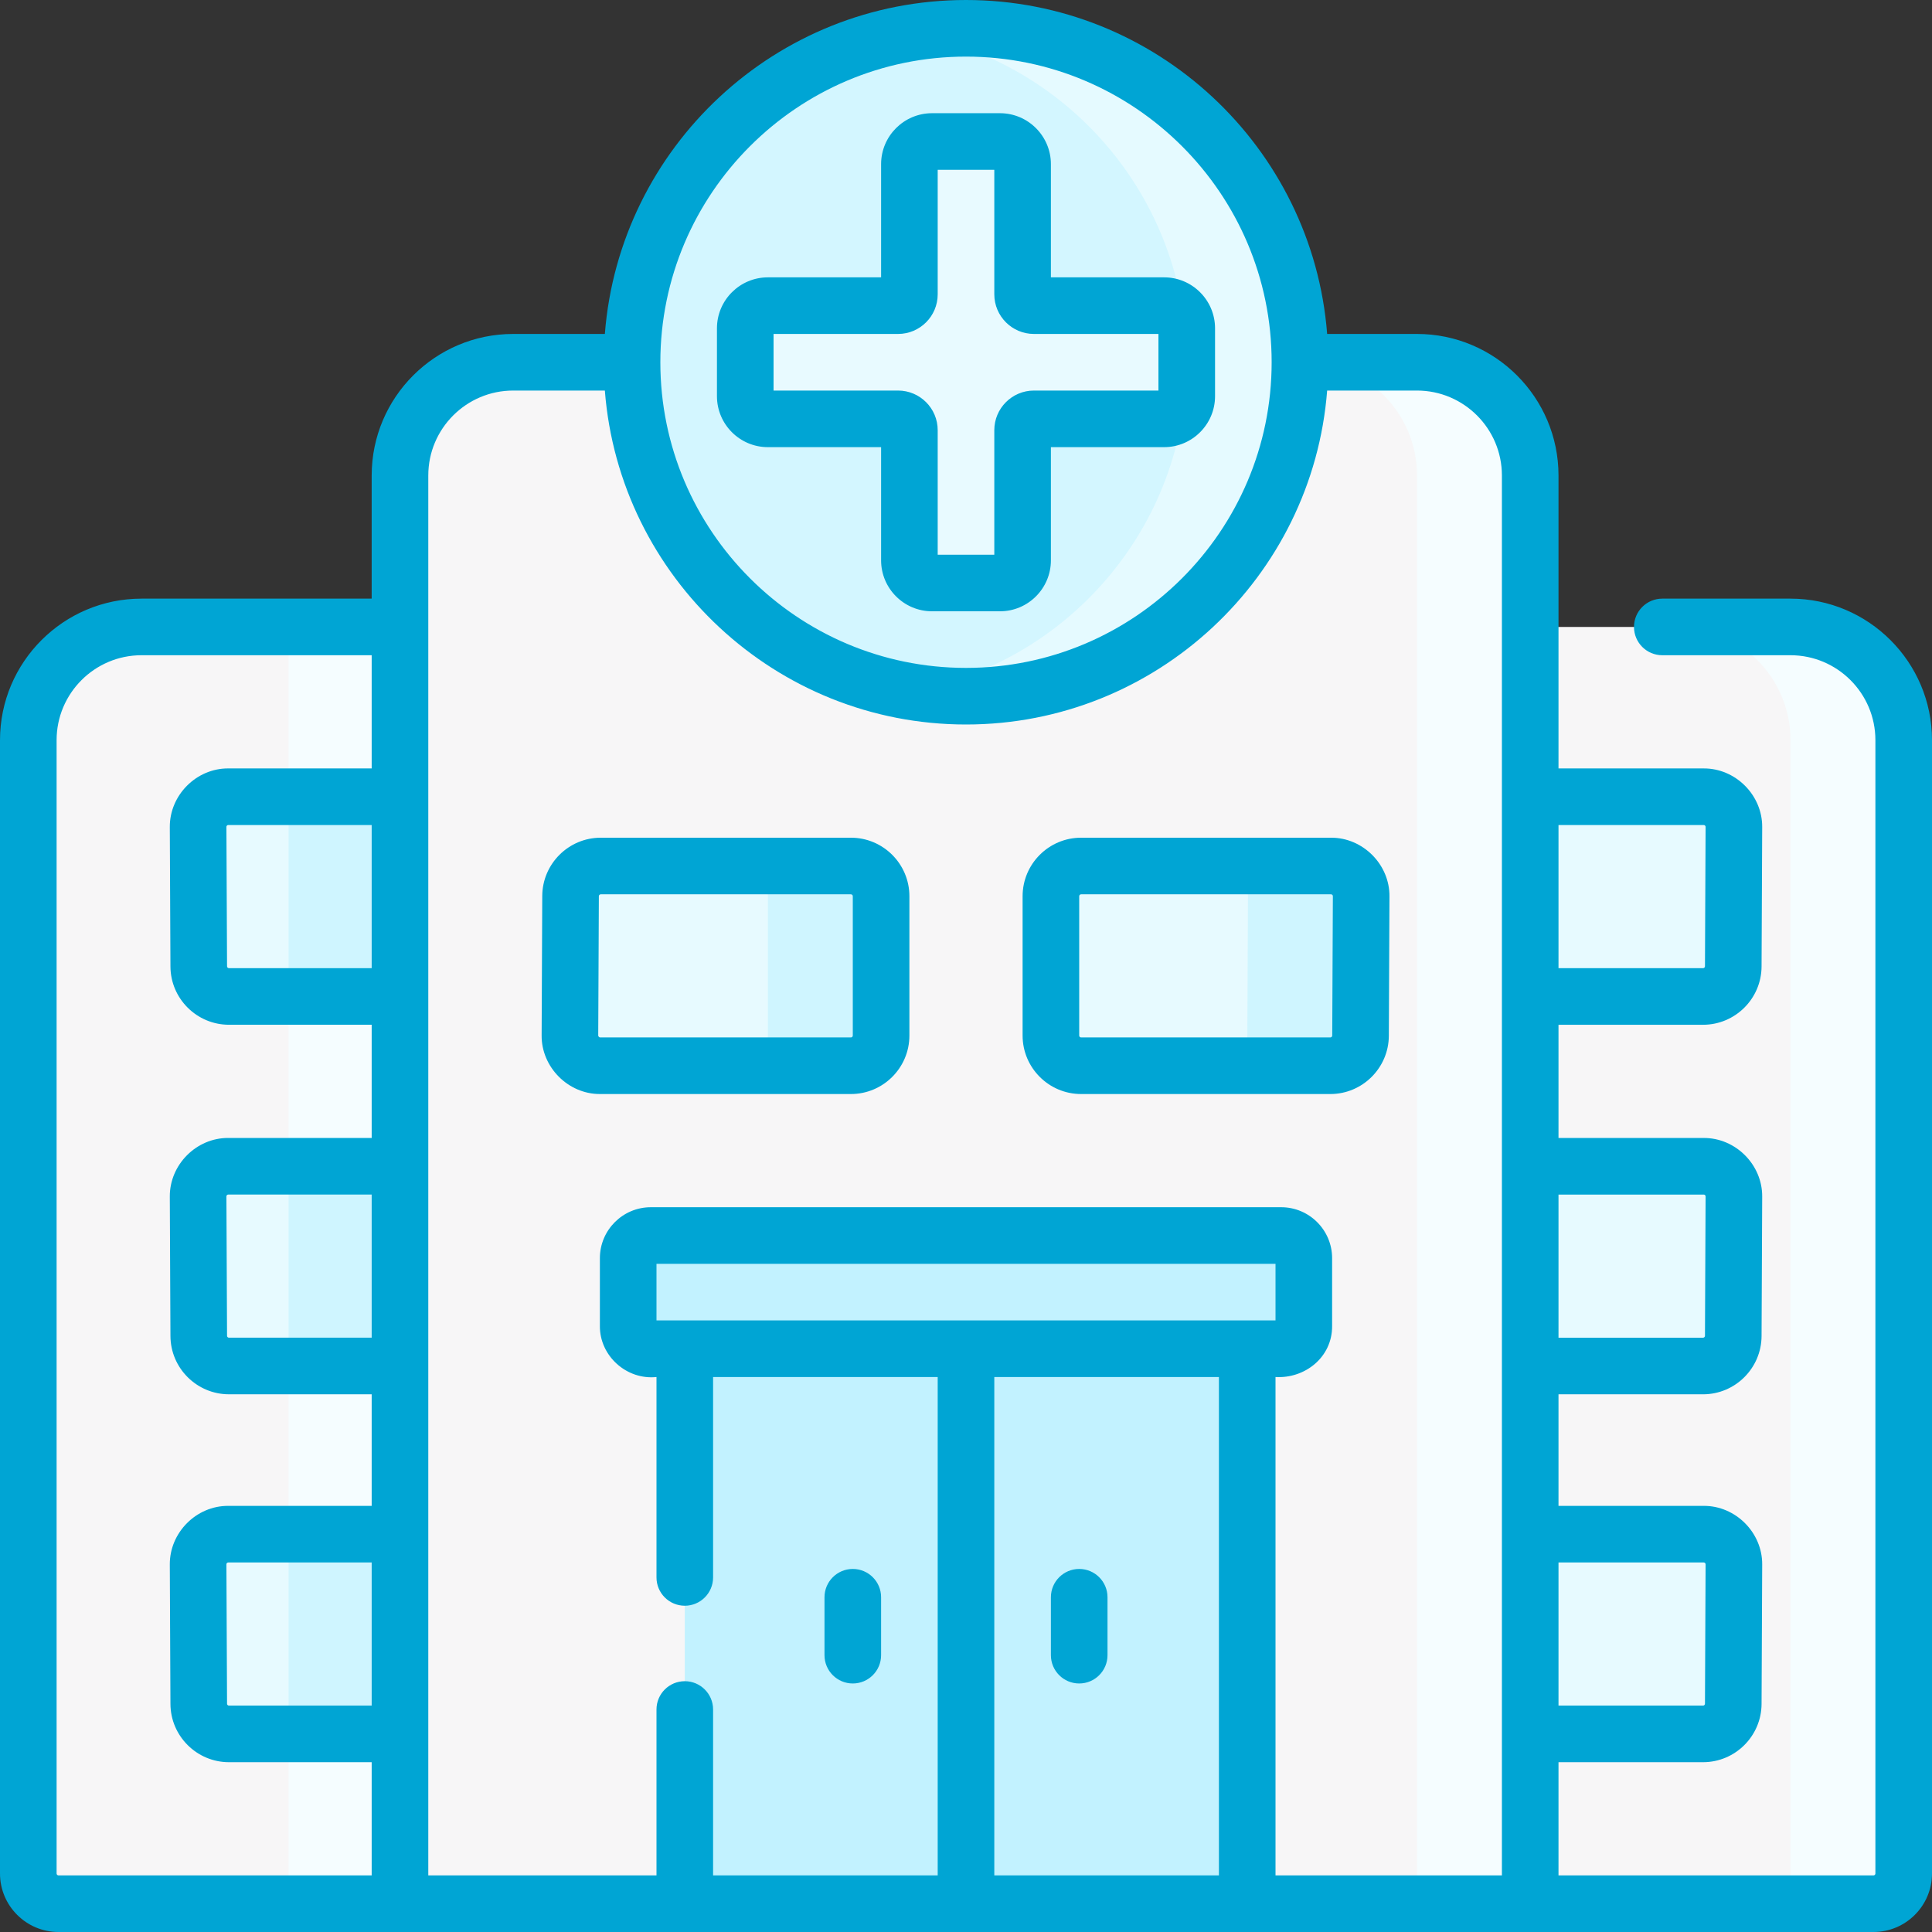 <?xml version="1.0" encoding="UTF-8"?> <svg xmlns="http://www.w3.org/2000/svg" width="320" height="320" viewBox="0 0 320 320" fill="none"><rect x="0" y="0" width="320" height="320" fill="#333333" stroke="none"/> <path d="M9.688 315.312H66.547V103.84H23.438C13.082 103.84 4.688 112.234 4.688 122.59V310.312C4.688 313.074 6.926 315.312 9.688 315.312Z" fill="#F7F6F7"></path> <path d="M47.797 103.84H66.547V315.312H47.797V103.84Z" fill="#F5FDFF"></path> <path d="M66.547 131.965H37.813C35.043 131.965 32.8 134.217 32.813 136.987L32.917 160.069C32.929 162.821 35.164 165.046 37.917 165.046H66.547V131.965Z" fill="#E7FAFF"></path> <path d="M66.547 193.172H37.813C35.043 193.172 32.8 195.424 32.813 198.194L32.917 221.276C32.929 224.028 35.164 226.253 37.917 226.253H66.547V193.172Z" fill="#E7FAFF"></path> <path d="M47.797 131.965H66.547V165.046H47.797V131.965Z" fill="#CFF5FF"></path> <path d="M47.797 193.172H66.547V226.253H47.797V193.172Z" fill="#CFF5FF"></path> <path d="M66.547 254.105H37.813C35.043 254.105 32.8 256.358 32.813 259.128L32.917 282.209C32.929 284.962 35.164 287.187 37.917 287.187H66.547V254.105Z" fill="#E7FAFF"></path> <path d="M47.797 254.105H66.547V287.187H47.797V254.105Z" fill="#CFF5FF"></path> <path d="M253.453 315.312H206.578L160 305.938L113.422 315.312H66.25V78.75C66.25 68.394 74.644 60 85 60H234.703C245.059 60 253.453 68.394 253.453 78.75V315.312Z" fill="#F7F6F7"></path> <path d="M234.703 60H215.953C226.309 60 234.703 68.395 234.703 78.75V315.312H253.453V78.75C253.453 68.395 245.058 60 234.703 60Z" fill="#F5FDFF"></path> <path d="M160 115.312C190.548 115.312 215.312 90.548 215.312 60C215.312 29.452 190.548 4.688 160 4.688C129.452 4.688 104.688 29.452 104.688 60C104.688 90.548 129.452 115.312 160 115.312Z" fill="#D3F6FF"></path> <path d="M160 4.688C156.805 4.688 153.673 4.963 150.625 5.486C176.675 9.952 196.562 32.696 196.562 60C196.562 87.304 176.675 110.048 150.625 114.514C153.673 115.037 156.805 115.312 160 115.312C190.499 115.312 215.312 90.499 215.312 60C215.312 29.501 190.499 4.688 160 4.688Z" fill="#E5FAFF"></path> <path d="M192.812 50.625H171.25C170.214 50.625 169.375 49.786 169.375 48.75V27.188C169.375 25.116 167.696 23.438 165.625 23.438H154.375C152.304 23.438 150.625 25.116 150.625 27.188V48.75C150.625 49.786 149.786 50.625 148.75 50.625H127.188C125.116 50.625 123.438 52.304 123.438 54.375V65.625C123.438 67.696 125.116 69.375 127.188 69.375H148.75C149.786 69.375 150.625 70.214 150.625 71.25V92.812C150.625 94.884 152.304 96.562 154.375 96.562H165.625C167.696 96.562 169.375 94.884 169.375 92.812V71.25C169.375 70.214 170.214 69.375 171.25 69.375H192.812C194.884 69.375 196.562 67.696 196.562 65.625V54.375C196.562 52.304 194.884 50.625 192.812 50.625Z" fill="#E8FAFF"></path> <path d="M113.422 223.391H206.577V315.312H113.422V223.391Z" fill="#C2F2FF"></path> <path d="M187.828 223.391H206.578V315.312H187.828V223.391Z" fill="#C2F2FF"></path> <path d="M140.938 176.519H99.397C96.627 176.519 94.385 174.266 94.397 171.496L94.502 148.415C94.514 145.663 96.749 143.438 99.502 143.438H140.938C143.699 143.438 145.938 145.676 145.938 148.437V171.519C145.938 174.28 143.699 176.519 140.938 176.519Z" fill="#E7FAFF"></path> <path d="M140.938 143.438H122.188C124.949 143.438 127.188 145.676 127.188 148.437V171.519C127.188 174.28 124.949 176.519 122.188 176.519H140.938C143.699 176.519 145.938 174.28 145.938 171.519V148.437C145.938 145.676 143.699 143.438 140.938 143.438Z" fill="#CFF5FF"></path> <path d="M179.062 143.438H220.452C223.222 143.438 225.465 145.69 225.452 148.46L225.348 171.541C225.336 174.294 223.101 176.519 220.348 176.519H179.062C176.301 176.519 174.062 174.28 174.062 171.519V148.437C174.062 145.676 176.301 143.438 179.062 143.438Z" fill="#E7FAFF"></path> <path d="M220.452 143.438H201.702C204.472 143.438 206.715 145.69 206.702 148.46L206.598 171.541C206.585 174.294 204.35 176.519 201.598 176.519H220.348C223.1 176.519 225.335 174.294 225.348 171.541L225.452 148.46C225.465 145.69 223.222 143.438 220.452 143.438Z" fill="#CFF5FF"></path> <path d="M310.313 315.312H253.453V103.84H296.563C306.918 103.84 315.313 112.234 315.313 122.59V310.312C315.313 313.074 313.074 315.312 310.313 315.312Z" fill="#F7F6F7"></path> <path d="M296.562 103.84H277.812C288.168 103.84 296.562 112.235 296.562 122.59V310.312C296.562 313.074 294.324 315.312 291.562 315.312H310.312C313.074 315.312 315.312 313.074 315.312 310.312V122.59C315.312 112.234 306.918 103.84 296.562 103.84Z" fill="#F5FDFF"></path> <path d="M253.453 131.965H282.187C284.957 131.965 287.2 134.217 287.187 136.987L287.083 160.069C287.071 162.821 284.836 165.046 282.083 165.046H253.453" fill="#E7FAFF"></path> <path d="M253.453 193.172H282.187C284.957 193.172 287.2 195.424 287.187 198.194L287.083 221.276C287.071 224.028 284.836 226.253 282.083 226.253H253.453V193.172Z" fill="#E7FAFF"></path> <path d="M253.453 254.105H282.187C284.957 254.105 287.2 256.358 287.187 259.128L287.083 282.209C287.071 284.962 284.836 287.187 282.083 287.187H253.453V254.105Z" fill="#E7FAFF"></path> <path d="M212.203 204.641H107.797C105.726 204.641 104.047 206.319 104.047 208.391V219.641C104.047 221.712 105.726 223.391 107.797 223.391H212.202C214.274 223.391 215.952 221.712 215.952 219.641V208.391C215.953 206.32 214.274 204.641 212.203 204.641Z" fill="#C2F2FF"></path> <path d="M212.203 204.641H193.453C195.524 204.641 197.203 206.32 197.203 208.391V219.641C197.203 221.712 195.524 223.391 193.453 223.391H212.203C214.274 223.391 215.953 221.712 215.953 219.641V208.391C215.953 206.32 214.274 204.641 212.203 204.641Z" fill="#C2F2FF"></path> <path d="M296.562 99.153H275.327C272.739 99.153 270.64 101.251 270.64 103.84C270.64 106.429 272.739 108.527 275.327 108.527H296.562C304.317 108.527 310.625 114.836 310.625 122.59V310.312C310.625 310.485 310.485 310.625 310.312 310.625H258.137V291.875H282.082C287.4 291.875 291.746 287.549 291.77 282.231L291.875 259.15C291.924 253.853 287.469 249.393 282.188 249.419H258.137V230.94H282.082C287.4 230.94 291.746 226.614 291.77 221.297L291.875 198.215C291.924 192.918 287.469 188.458 282.188 188.484H258.137V169.734H282.082C287.4 169.734 291.746 165.408 291.77 160.09L291.875 137.008C291.924 131.712 287.469 127.251 282.188 127.277H258.137V78.75C258.137 65.826 247.624 55.312 234.7 55.312H219.818C217.419 24.411 191.507 0 160 0C128.493 0 102.581 24.411 100.183 55.312H85C72.076 55.312 61.562 65.826 61.562 78.75V99.153H23.438C10.514 99.153 0 109.666 0 122.59V310.312C0 315.654 4.346 320 9.688 320H310.312C315.654 320 320 315.654 320 310.312V122.59C320 109.666 309.486 99.153 296.562 99.153ZM258.137 136.652H282.188C282.219 136.652 282.318 136.652 282.409 136.744C282.5 136.836 282.5 136.934 282.5 136.966L282.396 160.047C282.395 160.219 282.254 160.358 282.083 160.358H258.137V136.652ZM258.137 197.859H282.188C282.219 197.859 282.318 197.859 282.409 197.951C282.5 198.043 282.5 198.141 282.5 198.172L282.396 221.254C282.395 221.425 282.254 221.565 282.083 221.565H258.137V197.859ZM258.137 258.794H282.188C282.219 258.794 282.318 258.794 282.409 258.886C282.5 258.978 282.5 259.076 282.5 259.107L282.396 282.189C282.395 282.36 282.254 282.5 282.083 282.5H258.137V258.794ZM61.562 282.5H37.919C37.744 282.5 37.607 282.364 37.606 282.191L37.5 259.11C37.5 259.077 37.499 258.978 37.591 258.886C37.682 258.794 37.781 258.794 37.812 258.794H61.562V282.5ZM61.562 221.562H37.919C37.744 221.562 37.607 221.427 37.606 221.253L37.5 198.172C37.5 198.14 37.499 198.042 37.593 197.949C37.684 197.856 37.781 197.856 37.812 197.856H61.562V221.562ZM61.562 160.356H37.919C37.744 160.356 37.607 160.221 37.606 160.047L37.5 136.966C37.5 136.934 37.499 136.836 37.593 136.742C37.684 136.65 37.781 136.65 37.812 136.65H61.562V160.356ZM61.562 127.275H37.812C32.512 127.246 28.078 131.719 28.125 137.009L28.231 160.09C28.256 165.406 32.601 169.731 37.919 169.731H61.562V188.481H37.812C32.512 188.452 28.078 192.926 28.125 198.216L28.231 221.297C28.256 226.613 32.601 230.938 37.919 230.938H61.562V249.419H37.812C32.509 249.39 28.078 253.86 28.125 259.154L28.231 282.235C28.255 287.55 32.601 291.875 37.919 291.875H61.562V310.625H9.688C9.515 310.625 9.375 310.485 9.375 310.312V122.59C9.375 114.836 15.683 108.527 23.438 108.527H61.562V127.275ZM160 9.375C187.915 9.375 210.625 32.085 210.625 60C210.625 87.915 187.915 110.625 160 110.625C132.085 110.625 109.375 87.915 109.375 60C109.375 32.085 132.085 9.375 160 9.375ZM201.89 310.625H164.688V228.079H201.89V310.625ZM108.735 218.704V209.329H211.266V218.704H108.735ZM248.762 310.625H211.265V228.079C216.158 228.363 220.671 224.784 220.64 219.641V208.391C220.64 203.739 216.855 199.954 212.202 199.954H107.798C103.145 199.954 99.36 203.739 99.36 208.391V219.641C99.327 224.567 103.759 228.591 108.735 228.079V261.272C108.735 263.861 110.834 265.959 113.423 265.959C116.011 265.959 118.11 263.861 118.11 261.272V228.079H155.312V310.625H118.11V283.147C118.11 280.558 116.011 278.459 113.423 278.459C110.834 278.459 108.735 280.558 108.735 283.147V310.625H70.938V78.75C70.938 70.996 77.246 64.688 85 64.688H100.183C102.581 95.589 128.493 120 160 120C191.507 120 217.419 95.589 219.818 64.688H234.7C242.454 64.688 248.762 70.996 248.762 78.75V310.625ZM145.938 74.062V92.812C145.938 97.465 149.723 101.25 154.375 101.25H165.625C170.277 101.25 174.062 97.465 174.062 92.812V74.062H192.812C197.465 74.062 201.25 70.278 201.25 65.625V54.375C201.25 49.722 197.465 45.938 192.812 45.938H174.062V27.188C174.062 22.535 170.277 18.75 165.625 18.75H154.375C149.723 18.75 145.938 22.535 145.938 27.188V45.938H127.188C122.535 45.938 118.75 49.722 118.75 54.375V65.625C118.75 70.278 122.535 74.062 127.188 74.062H145.938ZM128.125 55.312H148.75C152.369 55.312 155.312 52.369 155.312 48.75V28.125H164.688V48.75C164.688 52.369 167.631 55.312 171.25 55.312H191.875V64.688H171.25C167.631 64.688 164.688 67.631 164.688 71.25V91.875H155.312V71.25C155.312 67.631 152.369 64.688 148.75 64.688H128.125V55.312ZM141.25 278.837C143.839 278.837 145.938 276.738 145.938 274.149V264.555C145.938 261.966 143.839 259.867 141.25 259.867C138.661 259.867 136.562 261.966 136.562 264.555V274.149C136.562 276.738 138.661 278.837 141.25 278.837ZM140.938 138.75H99.502C94.184 138.75 89.839 143.076 89.815 148.394L89.711 171.474C89.654 176.744 94.106 181.236 99.398 181.206H140.938C146.279 181.206 150.625 176.861 150.625 171.519V148.438C150.625 143.096 146.279 138.75 140.938 138.75ZM141.25 171.519C141.25 171.691 141.11 171.831 140.938 171.831H99.397C99.273 171.847 99.068 171.642 99.085 171.518L99.189 148.436C99.19 148.264 99.33 148.125 99.502 148.125H140.938C141.11 148.125 141.25 148.265 141.25 148.438V171.519ZM178.75 278.837C181.339 278.837 183.438 276.738 183.438 274.149V264.555C183.438 261.966 181.339 259.867 178.75 259.867C176.161 259.867 174.062 261.966 174.062 264.555V274.149C174.062 276.738 176.161 278.837 178.75 278.837ZM220.452 138.75H179.062C173.721 138.75 169.375 143.096 169.375 148.438V171.519C169.375 176.861 173.721 181.206 179.062 181.206H220.348C225.665 181.206 230.011 176.88 230.035 171.562L230.139 148.481C230.189 143.185 225.733 138.724 220.452 138.75ZM220.66 171.52C220.659 171.691 220.519 171.831 220.348 171.831H179.062C178.89 171.831 178.75 171.691 178.75 171.519V148.438C178.75 148.265 178.89 148.125 179.062 148.125H220.452C220.484 148.125 220.583 148.125 220.674 148.217C220.765 148.309 220.765 148.406 220.765 148.438L220.66 171.52Z" fill="#00A5D4"></path> </svg> 
